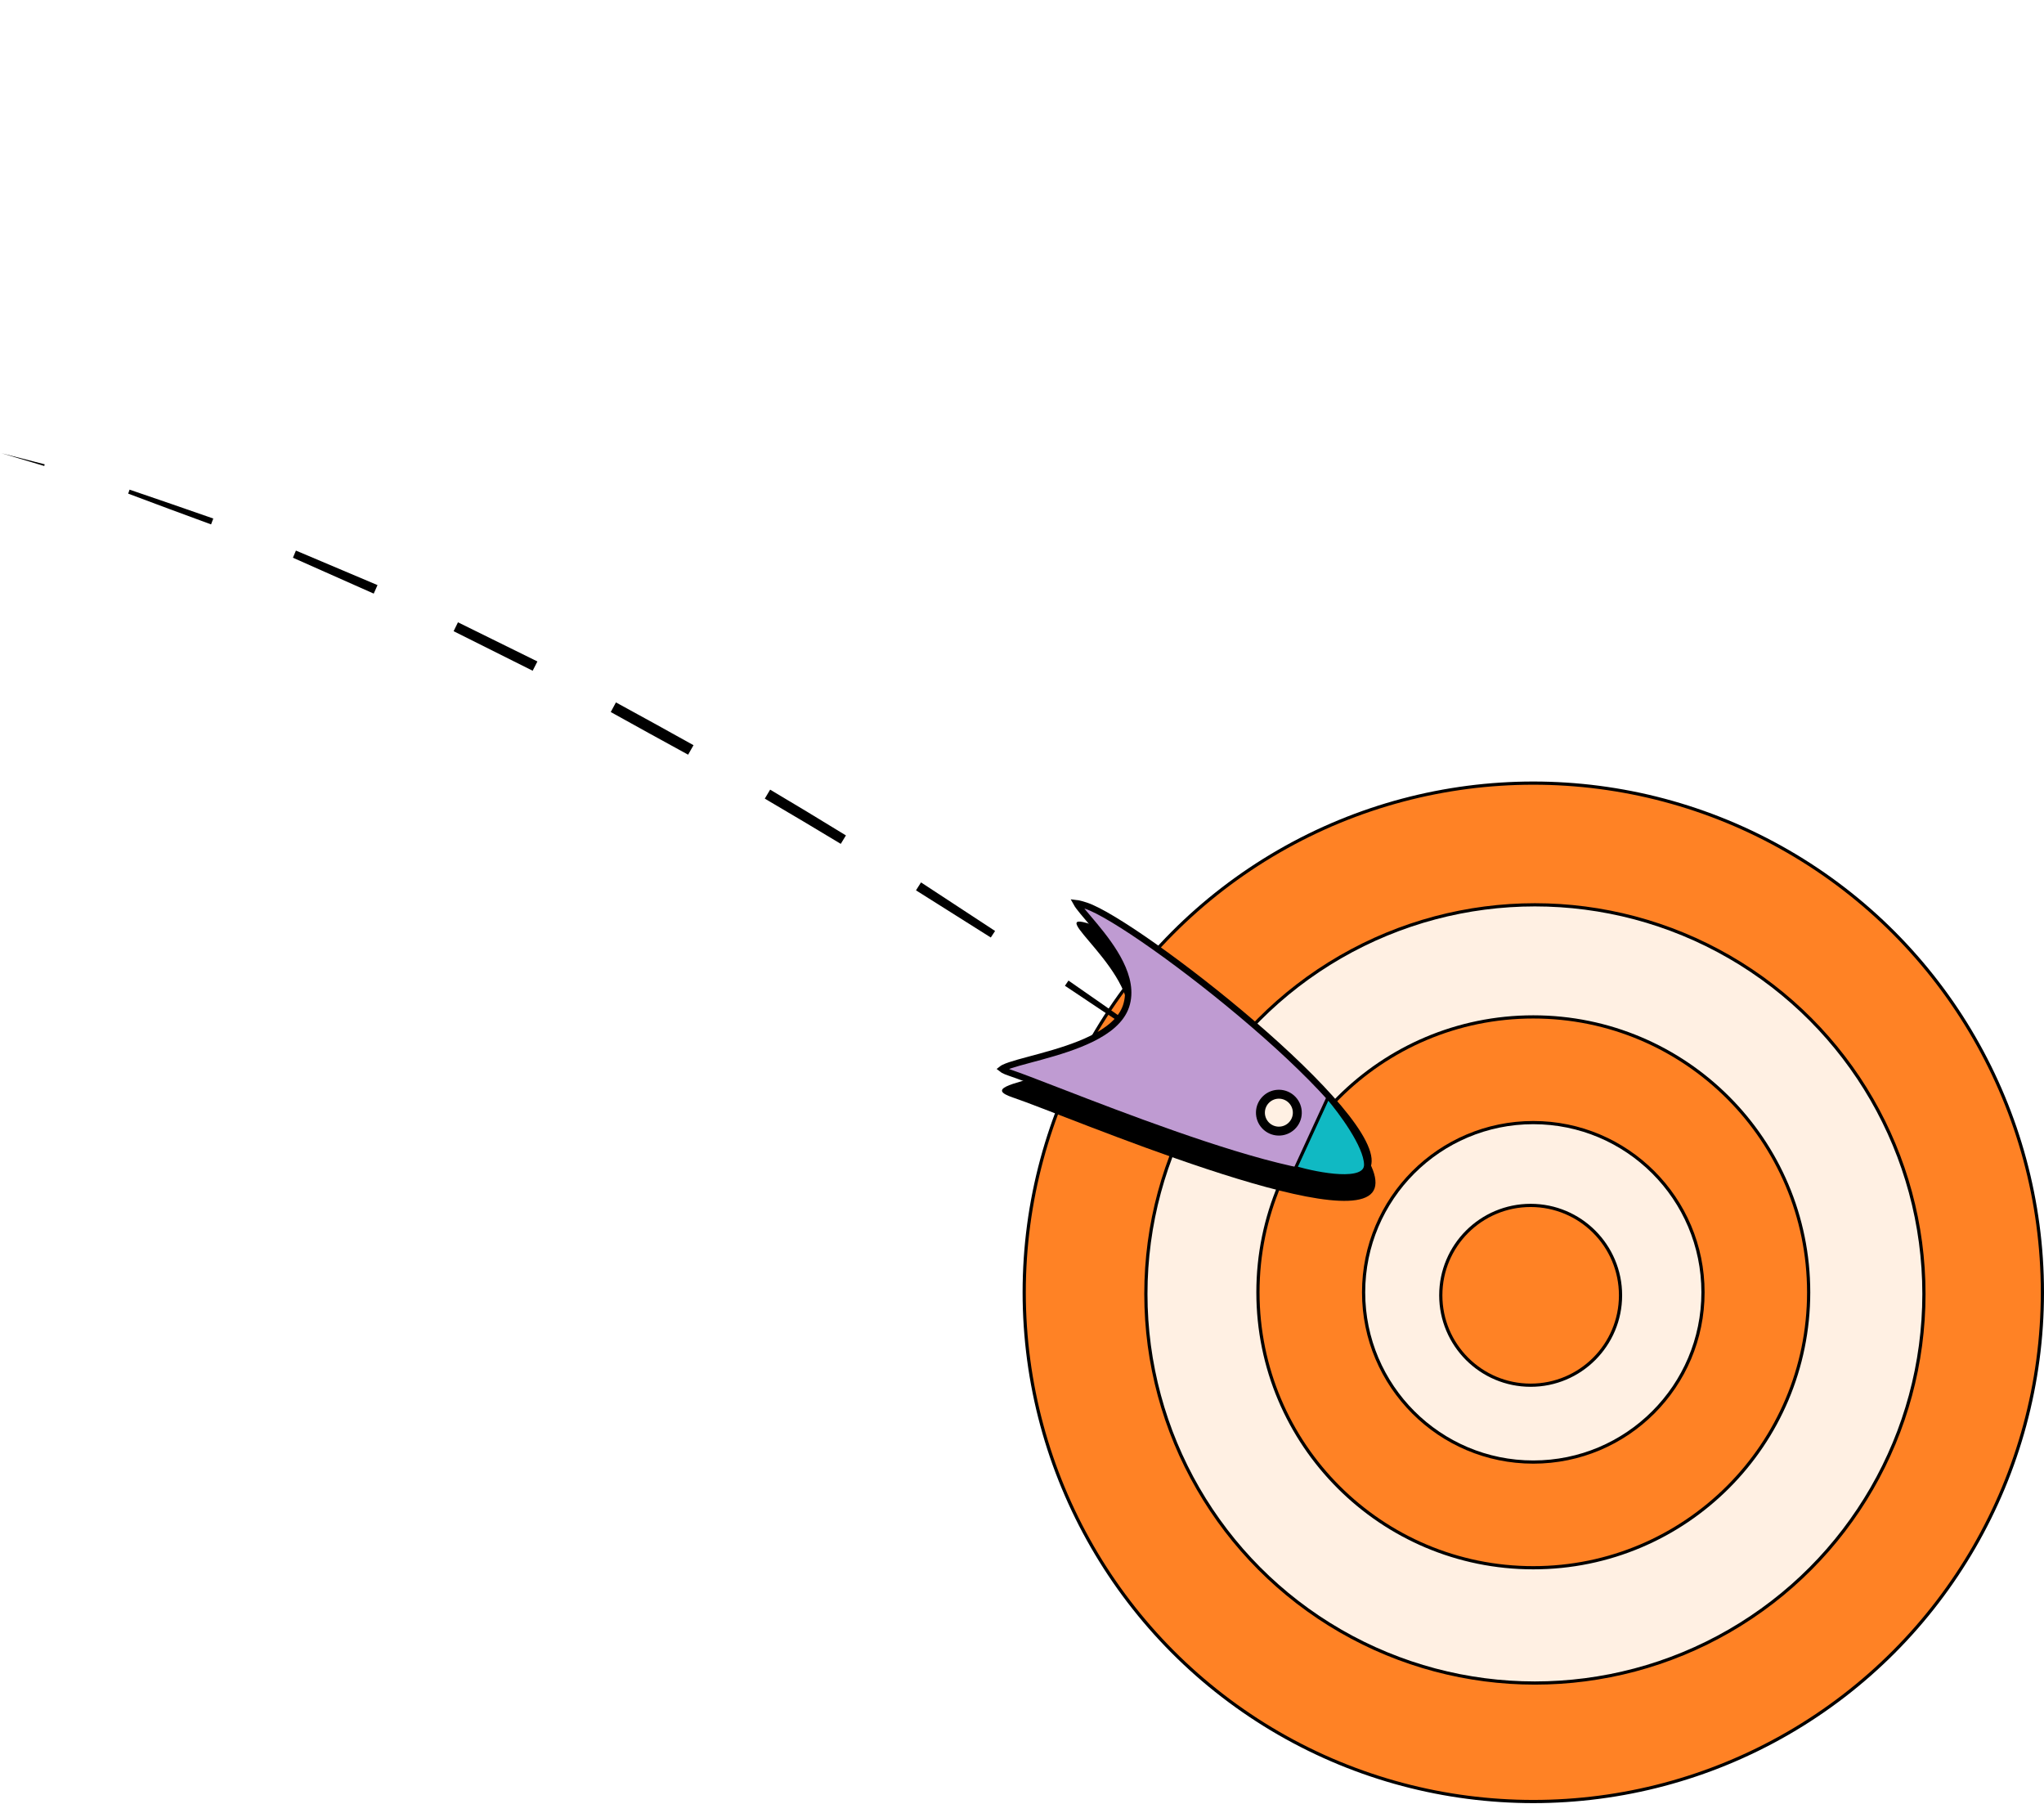 <svg width="638" height="563" viewBox="0 0 638 563" fill="none" xmlns="http://www.w3.org/2000/svg">
<g filter="url(#filter0_d_1925_4035)">
<circle cx="472.912" cy="397.077" r="121.428" fill="black" stroke="black"/>
<circle cx="472.413" cy="396.578" r="85.949" fill="black" stroke="black"/>
<circle cx="472.413" cy="396.578" r="52.968" fill="black" stroke="black"/>
<circle cx="453.594" cy="383.293" r="158.906" fill="#FF8225" stroke="black"/>
<circle cx="454.094" cy="383.793" r="121.428" fill="#FFF0E3" stroke="black"/>
<circle cx="453.594" cy="383.294" r="85.949" fill="#FF8225" stroke="black"/>
<circle cx="453.594" cy="383.294" r="52.968" fill="#FFF0E3" stroke="black"/>
<circle cx="452.768" cy="384.225" r="28.053" fill="#FF8225" stroke="black"/>
</g>
<g clip-path="url(#clip0_1925_4035)">
<path d="M0.467 141.439L13.949 144.902L13.812 145.416L0.467 141.439Z" fill="black"/>
<path d="M40.442 152.803C49.157 155.779 57.884 158.767 66.572 161.816L65.882 163.647C57.245 160.5 48.636 157.281 40.014 154.049L40.442 152.803Z" fill="black"/>
<path d="M92.368 171.818L117.834 182.589L116.653 185.245L91.432 174.049L92.368 171.818Z" fill="black"/>
<path d="M142.945 194.2L167.743 206.42L166.26 209.315L141.588 196.975L142.945 194.2Z" fill="black"/>
<path d="M192.255 219.199C200.34 223.613 208.423 228.051 216.468 232.55L214.786 235.514C206.713 231.113 198.667 226.663 190.633 222.202L192.255 219.199Z" fill="black"/>
<path d="M240.384 246.423L252.239 253.517L264.042 260.709L262.43 263.342L250.6 256.248L238.718 249.227L240.384 246.423Z" fill="black"/>
<path d="M287.48 275.37L310.597 290.529L309.26 292.565L285.91 277.844L287.48 275.37Z" fill="black"/>
<path d="M333.507 306.004C341.076 311.242 348.619 316.529 356.149 321.853L355.393 322.931C347.709 317.849 340.049 312.769 332.403 307.627L333.507 306.004Z" fill="black"/>
<path d="M378.559 338.042L389.716 346.351L378.252 338.478L378.559 338.042Z" fill="black"/>
</g>
<path d="M351.722 320.434C357.183 304.149 324.296 283.014 340.581 288.475C356.867 293.936 434.524 354.53 429.063 370.815C423.602 387.1 332.491 347.975 316.206 342.514C299.921 337.053 346.261 336.719 351.722 320.434Z" fill="black"/>
<path d="M351.476 313.99C352.963 309.555 351.808 304.886 349.698 300.599C347.582 296.301 344.427 292.227 341.668 288.899C340.956 288.041 340.295 287.261 339.679 286.535C339.066 285.81 338.497 285.139 337.967 284.496C337.015 283.339 336.352 282.463 336.018 281.857C336.192 281.877 336.409 281.913 336.678 281.971C337.282 282.101 338.069 282.326 339.069 282.661C340.994 283.307 343.91 284.801 347.573 287.008C351.217 289.203 355.544 292.067 360.273 295.409C369.732 302.093 380.77 310.669 391.13 319.582C401.496 328.5 411.155 337.732 417.872 345.728C421.233 349.73 423.827 353.387 425.41 356.515C427.018 359.693 427.468 362.102 426.92 363.735C426.419 365.231 424.887 366.29 421.964 366.749C419.071 367.203 415.121 367.007 410.372 366.281C400.895 364.831 388.551 361.319 375.813 357.108C363.088 352.902 350.019 348.015 339.106 343.835C335.869 342.595 332.817 341.415 330.019 340.334C323.406 337.778 318.209 335.77 315.329 334.804C314.338 334.472 313.629 334.173 313.151 333.908C312.917 333.779 312.768 333.674 312.675 333.598C312.807 333.493 313.024 333.353 313.364 333.186C314.342 332.704 315.903 332.196 317.926 331.622C319.11 331.286 320.412 330.938 321.809 330.564C322.788 330.302 323.814 330.027 324.879 329.736C329.998 328.334 335.876 326.574 340.828 324.121C345.744 321.685 349.978 318.456 351.476 313.99Z" fill="#BF9BD2" stroke="black" stroke-width="2"/>
<circle cx="399.179" cy="347.229" r="6.652" transform="rotate(46.493 399.179 347.229)" fill="black" stroke="black"/>
<circle cx="399.178" cy="347.23" r="4.864" transform="rotate(46.493 399.178 347.23)" fill="#FFF0E3" stroke="black"/>
<path d="M404.421 364.44L414.477 342.569C418.363 347.097 426.163 357.608 426.264 363.428C426.365 369.248 411.744 366.528 404.421 364.44Z" fill="#10B9C3" stroke="black"/>
<defs>
<filter id="filter0_d_1925_4035" x="294.188" y="223.888" width="343.812" height="338.812" filterUnits="userSpaceOnUse" color-interpolation-filters="sRGB">
<feFlood flood-opacity="0" result="BackgroundImageFix"/>
<feColorMatrix in="SourceAlpha" type="matrix" values="0 0 0 0 0 0 0 0 0 0 0 0 0 0 0 0 0 0 127 0" result="hardAlpha"/>
<feOffset dx="25" dy="20"/>
<feComposite in2="hardAlpha" operator="out"/>
<feColorMatrix type="matrix" values="0 0 0 0 0 0 0 0 0 0 0 0 0 0 0 0 0 0 1 0"/>
<feBlend mode="normal" in2="BackgroundImageFix" result="effect1_dropShadow_1925_4035"/>
<feBlend mode="normal" in="SourceGraphic" in2="effect1_dropShadow_1925_4035" result="shape"/>
</filter>
<clipPath id="clip0_1925_4035">
<rect width="416.595" height="141.249" fill="white" transform="translate(102.914 44.197) rotate(46.493)"/>
</clipPath>
</defs>
</svg>

